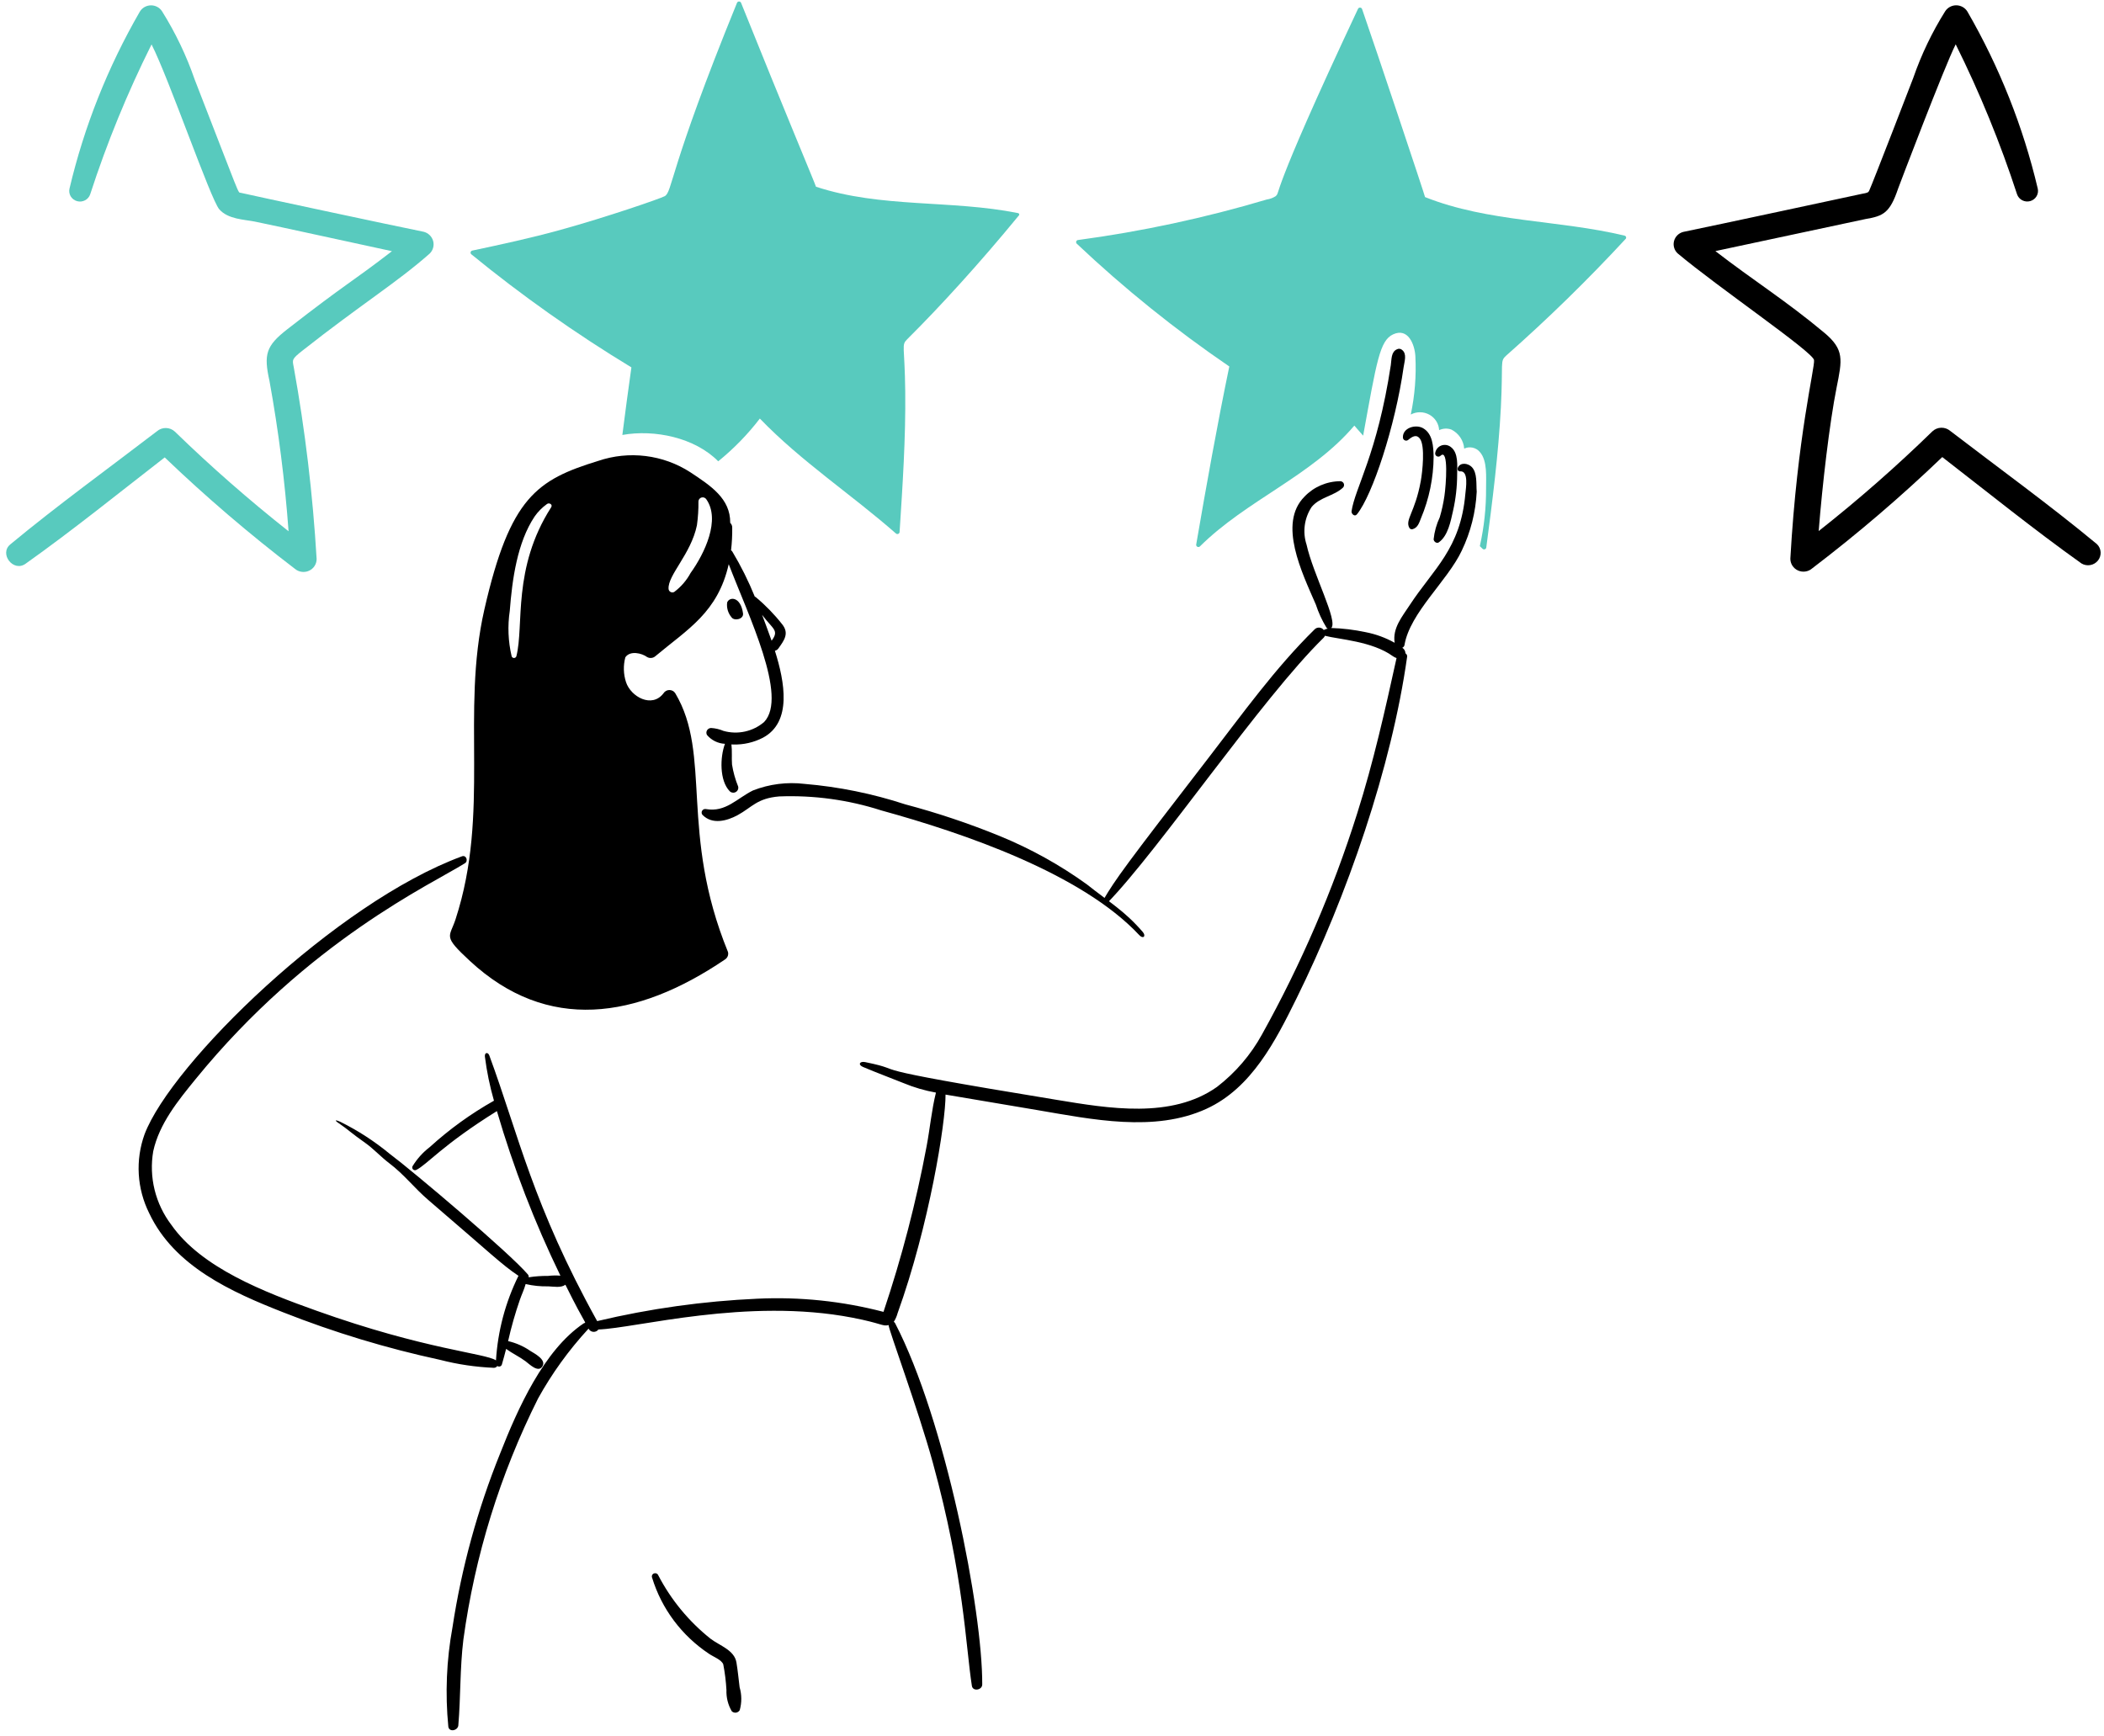 <svg width="229" height="189" viewBox="0 0 229 189" fill="none" xmlns="http://www.w3.org/2000/svg">
<path d="M80.872 66.776C80.616 64.906 79.386 64.939 79.144 65.581C79.106 65.867 79.128 66.157 79.209 66.434C79.291 66.711 79.429 66.969 79.617 67.191C79.913 67.634 80.956 67.409 80.872 66.776Z" fill="black"/>
<path d="M70.975 171.737C72.007 175.118 74.196 178.046 77.172 180.024C77.62 180.338 78.528 180.665 78.72 181.168C78.899 182.095 79.015 183.031 79.067 183.972C79.037 184.777 79.237 185.574 79.643 186.273C79.703 186.332 79.776 186.377 79.857 186.404C79.938 186.43 80.024 186.438 80.108 186.427C80.192 186.415 80.273 186.385 80.343 186.338C80.413 186.291 80.472 186.228 80.513 186.155C80.743 185.34 80.739 184.479 80.5 183.666C80.386 182.76 80.304 181.856 80.154 180.962C79.93 179.617 78.327 179.135 77.338 178.385C74.968 176.496 73.027 174.14 71.641 171.468C71.605 171.382 71.535 171.312 71.447 171.276C71.359 171.24 71.26 171.24 71.172 171.276C71.083 171.311 71.013 171.38 70.976 171.466C70.939 171.553 70.939 171.65 70.975 171.737Z" fill="black"/>
<path d="M84.341 70.838C84.484 70.806 84.612 70.726 84.701 70.611C85.354 69.706 85.93 68.939 85.123 67.945C84.275 66.867 83.314 65.879 82.255 64.999C82.226 64.974 82.191 64.957 82.153 64.948C81.467 63.254 80.649 61.615 79.708 60.044C79.674 59.986 79.626 59.938 79.567 59.906C79.664 59.084 79.707 58.258 79.695 57.431C79.698 57.334 79.68 57.239 79.642 57.15C79.605 57.061 79.549 56.98 79.477 56.914C79.502 54.274 77.377 52.891 75.137 51.408C73.675 50.461 72.011 49.857 70.273 49.642C68.536 49.427 66.771 49.608 65.116 50.169C58.456 52.221 55.516 54.108 52.723 66.328C50.135 77.671 53.379 88.391 49.587 100.054C48.928 102.079 48.141 101.822 51.147 104.606C59.566 112.409 69.282 110.961 78.889 104.455C79.029 104.371 79.138 104.246 79.2 104.098C79.262 103.949 79.274 103.786 79.235 103.63C73.912 90.596 77.508 82.194 73.498 75.465C73.431 75.357 73.337 75.268 73.225 75.206C73.112 75.144 72.986 75.112 72.858 75.112C72.729 75.112 72.603 75.144 72.49 75.206C72.378 75.268 72.284 75.357 72.217 75.465C70.957 77.13 68.658 75.842 68.137 74.258C67.851 73.382 67.825 72.444 68.061 71.554C68.574 70.788 69.861 71.092 70.442 71.529C70.587 71.608 70.753 71.639 70.916 71.617C71.08 71.596 71.232 71.524 71.351 71.412C74.857 68.48 78.127 66.664 79.314 61.414C81.457 67.019 85.787 75.842 83.168 78.592C82.572 79.105 81.853 79.462 81.079 79.631C80.305 79.8 79.5 79.776 78.738 79.56C78.312 79.378 77.857 79.272 77.394 79.245C77.305 79.246 77.217 79.27 77.14 79.315C77.063 79.359 76.998 79.423 76.953 79.499C76.908 79.575 76.884 79.661 76.882 79.749C76.881 79.836 76.903 79.923 76.945 80C77.185 80.287 77.484 80.521 77.821 80.688C78.159 80.854 78.528 80.95 78.905 80.968C78.367 82.401 78.29 84.975 79.429 86.136C79.516 86.218 79.627 86.269 79.746 86.283C79.865 86.297 79.985 86.272 80.088 86.212C80.191 86.152 80.272 86.06 80.317 85.951C80.362 85.843 80.37 85.722 80.339 85.608C80.026 84.839 79.802 84.038 79.673 83.219C79.621 82.49 79.698 81.76 79.609 81.031C79.673 81.031 79.737 81.042 79.801 81.043C80.928 81.073 82.044 80.818 83.041 80.302C86.22 78.6 85.414 74.237 84.341 70.838ZM59.99 55.219C55.729 61.874 57.061 68.087 56.201 71.441C56.184 71.495 56.15 71.541 56.103 71.574C56.057 71.607 56.002 71.625 55.945 71.625C55.888 71.625 55.832 71.607 55.786 71.574C55.74 71.541 55.706 71.495 55.688 71.441C55.307 69.821 55.238 68.145 55.483 66.499C55.745 63.101 56.292 59.061 58.186 56.226C58.552 55.701 59.006 55.242 59.53 54.867C59.772 54.677 60.184 54.919 59.99 55.219ZM75.162 62.375C74.727 63.18 74.12 63.883 73.382 64.436C73.321 64.47 73.251 64.487 73.18 64.487C73.11 64.486 73.041 64.468 72.979 64.434C72.918 64.4 72.866 64.352 72.829 64.293C72.791 64.234 72.77 64.166 72.767 64.097C72.667 62.606 75.204 60.318 75.853 57.182C75.974 56.319 76.03 55.449 76.019 54.578C76.022 54.481 76.058 54.387 76.119 54.31C76.181 54.233 76.266 54.178 76.363 54.153C76.459 54.128 76.561 54.133 76.653 54.169C76.746 54.205 76.824 54.269 76.877 54.352C78.428 56.556 76.728 60.197 75.162 62.375ZM83.982 69.744C83.688 68.919 82.997 67.04 82.945 66.927C84.125 68.506 84.838 68.598 83.982 69.744Z" fill="black"/>
<path d="M80.283 88.732C81.843 87.883 82.388 86.892 84.815 86.694C88.578 86.549 92.337 87.064 95.915 88.216C104.902 90.691 117.722 95.075 124.004 101.797C124.427 102.249 124.769 101.9 124.376 101.444C122.375 99.13 120.752 98.225 118.281 96.257C115.354 94.148 112.183 92.387 108.833 91.014C105.478 89.642 102.035 88.487 98.526 87.557C94.976 86.393 91.297 85.645 87.568 85.33C85.663 85.102 83.73 85.348 81.947 86.047C80.218 86.9 78.98 88.447 76.852 88.072C76.769 88.052 76.683 88.06 76.605 88.092C76.527 88.125 76.461 88.181 76.418 88.253C76.375 88.325 76.357 88.408 76.366 88.491C76.375 88.574 76.411 88.652 76.468 88.713C77.531 89.787 79.114 89.367 80.283 88.732Z" fill="black"/>
<path d="M147.689 55.987C149.369 53.933 151.858 46.396 152.771 39.967C152.859 39.35 153.164 38.514 152.592 38.081C152.52 38.018 152.43 37.978 152.334 37.967C152.237 37.955 152.14 37.974 152.055 38.019C151.39 38.299 151.468 39.138 151.376 39.742C149.901 49.454 147.461 53.131 147.1 55.673C147.087 55.945 147.443 56.288 147.689 55.987Z" fill="black"/>
<path d="M152.694 47.637C152.698 47.703 152.72 47.766 152.759 47.819C152.797 47.873 152.851 47.914 152.913 47.939C152.974 47.963 153.042 47.97 153.108 47.959C153.173 47.947 153.234 47.917 153.283 47.873C153.705 47.531 154.169 47.216 154.564 47.785C155.118 48.583 154.821 51.352 154.641 52.349C154.017 55.8 152.89 56.565 153.399 57.467C153.433 57.524 153.486 57.568 153.548 57.593C153.61 57.617 153.679 57.622 153.744 57.605C154.306 57.447 154.458 56.925 154.654 56.426C155.553 54.296 156.022 52.014 156.036 49.708C156.01 48.639 155.955 47.203 154.871 46.602C154.057 46.154 152.64 46.58 152.694 47.637Z" fill="black"/>
<path d="M157.214 53.975C157.1 54.765 156.929 55.547 156.702 56.313C156.348 57.068 156.123 57.875 156.036 58.702C156.048 58.955 156.369 59.207 156.612 59.03C157.612 58.303 157.894 56.729 158.148 55.612C158.445 54.303 158.596 52.967 158.597 51.626C158.597 50.721 158.763 49.286 157.905 48.658C157.757 48.54 157.579 48.465 157.39 48.439C157.201 48.413 157.009 48.439 156.834 48.512C156.658 48.586 156.507 48.705 156.396 48.857C156.284 49.009 156.217 49.188 156.202 49.375C156.204 49.441 156.226 49.505 156.264 49.559C156.302 49.614 156.356 49.656 156.419 49.681C156.481 49.706 156.549 49.712 156.615 49.7C156.682 49.687 156.743 49.656 156.791 49.61C157.695 48.755 157.382 52.832 157.214 53.975Z" fill="black"/>
<path d="M160.183 50.831C159.773 50.418 158.951 50.294 158.674 50.907C158.598 51.071 158.686 51.332 158.914 51.309C159.886 51.212 159.543 53.17 159.49 53.761C158.963 59.755 156.027 61.909 153.448 65.845C152.608 67.13 151.54 68.385 151.795 69.97C150.812 69.418 149.744 69.028 148.633 68.813C147.404 68.551 146.153 68.399 144.895 68.36C145.661 67.608 142.909 62.489 142.206 59.285C141.982 58.601 141.917 57.877 142.015 57.166C142.112 56.454 142.37 55.773 142.77 55.172C143.681 54.094 145.188 54.002 146.176 53.073C146.231 53.015 146.268 52.943 146.282 52.865C146.296 52.787 146.287 52.707 146.256 52.633C146.225 52.56 146.173 52.498 146.106 52.453C146.039 52.408 145.961 52.383 145.881 52.381C145.144 52.386 144.417 52.539 143.743 52.831C143.069 53.123 142.464 53.547 141.964 54.078C139.084 56.998 141.697 62.307 143.218 65.811C143.503 66.686 143.889 67.525 144.37 68.313C144.546 68.542 144.695 68.301 144.076 68.578C144.02 68.504 143.949 68.442 143.868 68.397C143.786 68.352 143.695 68.324 143.601 68.317C143.507 68.31 143.413 68.323 143.325 68.354C143.237 68.386 143.157 68.436 143.091 68.501C138.771 72.745 135.223 77.715 131.542 82.485C122.446 94.271 121.397 95.727 120.084 97.965C120.053 98.022 120.044 98.088 120.058 98.151C120.072 98.214 120.108 98.27 120.16 98.309C120.212 98.349 120.277 98.368 120.343 98.365C120.408 98.362 120.471 98.336 120.519 98.292C126.119 92.553 137.325 76.015 144.051 69.433C144.119 69.37 144.171 69.292 144.204 69.206C145.717 69.606 149.341 69.787 151.603 71.432C151.725 71.517 151.859 71.585 152.001 71.633C150.747 77.329 149.481 82.988 147.712 88.558C145.085 96.893 141.615 104.948 137.355 112.603C136.141 114.816 134.476 116.759 132.463 118.312C127.507 121.83 120.634 120.65 115.026 119.726C91.762 115.918 99.495 116.71 94.171 115.615C93.557 115.489 93.353 115.901 93.931 116.143C95.575 116.836 96.76 117.265 98.349 117.903C99.48 118.373 100.661 118.719 101.869 118.934C101.395 120.833 101.219 122.833 100.858 124.744C99.715 130.862 98.145 136.896 96.159 142.802C91.686 141.634 87.057 141.15 82.434 141.369C76.555 141.631 70.715 142.448 64.996 143.808C58.003 131.197 56.434 123.51 53.256 114.887C53.117 114.509 52.729 114.547 52.776 115.013C52.981 116.636 53.311 118.242 53.763 119.816C51.25 121.232 48.909 122.924 46.785 124.858C46.031 125.433 45.393 126.141 44.903 126.946C44.872 127.002 44.86 127.066 44.87 127.13C44.879 127.193 44.909 127.252 44.955 127.297C45.001 127.342 45.06 127.372 45.125 127.381C45.189 127.39 45.255 127.379 45.312 127.349C46.461 126.785 48.174 124.622 54.083 120.947C55.88 127.096 58.193 133.088 60.996 138.863C60.544 138.826 60.089 138.835 59.639 138.889C58.936 138.881 58.233 138.932 57.539 139.04C57.548 138.987 57.546 138.933 57.533 138.881C57.52 138.829 57.496 138.78 57.462 138.738C55.519 136.437 45.025 127.55 42.38 125.571C40.742 124.221 38.951 123.061 37.042 122.114C36.339 121.81 36.419 121.982 37.08 122.416C37.741 122.85 38.28 123.378 39.743 124.402C40.612 125.01 41.496 125.964 42.342 126.603C44.029 127.877 45.056 129.295 46.662 130.664C53.46 136.484 54.599 137.654 56.43 138.876C55.009 141.757 54.178 144.885 53.984 148.081C52.785 147.291 46.32 146.92 34.435 142.673C28.757 140.645 21.927 138.012 18.649 133.33C17.787 132.194 17.167 130.899 16.828 129.521C16.489 128.144 16.438 126.713 16.678 125.316C17.332 122.323 19.381 119.809 21.287 117.469C33.564 102.395 47.002 96.228 50.605 93.967C50.988 93.731 50.748 93.042 50.285 93.212C36.587 98.247 18.641 115.763 15.731 123.479C15.23 124.872 15.017 126.349 15.105 127.824C15.193 129.299 15.579 130.742 16.242 132.068C18.956 137.828 25.165 140.634 30.838 142.857C36.371 145.04 42.079 146.769 47.903 148.026C49.816 148.52 51.778 148.811 53.754 148.893C53.828 148.894 53.902 148.877 53.967 148.841C54.032 148.806 54.087 148.755 54.126 148.693C54.167 148.723 54.216 148.744 54.267 148.752C54.318 148.76 54.37 148.756 54.42 148.74C54.469 148.724 54.513 148.696 54.549 148.659C54.585 148.623 54.611 148.578 54.625 148.529C54.791 147.96 54.944 147.397 55.086 146.832C55.751 147.322 56.526 147.678 57.198 148.176C57.599 148.473 58.607 149.509 59.054 148.704C59.453 147.988 58.186 147.343 57.724 147.054C56.994 146.549 56.172 146.186 55.303 145.985C55.645 144.462 56.072 142.959 56.584 141.483C56.777 140.918 57.058 140.351 57.211 139.773C58.02 139.961 58.851 140.046 59.682 140.025C60.271 140.046 61.051 140.214 61.538 139.848C63.898 144.613 63.845 143.866 63.535 144.049C59.19 146.957 56.335 153.374 54.433 158.221C51.974 164.313 50.234 170.663 49.248 177.145C48.596 180.71 48.444 184.346 48.796 187.952C48.887 188.593 49.836 188.38 49.884 187.814C50.147 184.697 50.052 181.59 50.435 178.471C51.683 169.349 54.429 160.486 58.565 152.227C60.072 149.505 61.903 146.969 64.019 144.67C64.034 144.655 64.047 144.638 64.057 144.619C64.07 144.634 64.079 144.651 64.082 144.67C64.135 144.759 64.209 144.834 64.298 144.888C64.387 144.942 64.489 144.973 64.593 144.978C64.698 144.983 64.802 144.962 64.896 144.917C64.991 144.872 65.072 144.804 65.132 144.721C69.213 144.584 81.307 141.222 92.787 143.437C96.001 144.058 96.035 144.406 96.716 144.242C96.716 144.745 99.931 153.385 101.53 159.219C104.934 171.637 105.087 179.077 105.78 183.513C105.881 184.154 106.905 183.979 106.907 183.362C106.947 175.364 102.901 154.593 97.421 144.029C97.388 143.971 97.339 143.922 97.279 143.89C97.463 143.602 97.602 143.288 97.69 142.96C101.134 133.4 102.933 122.186 102.913 119.151L112.963 120.848C118.827 121.842 125.652 123.292 131.309 120.698C136.24 118.437 138.849 113.265 141.103 108.701C146.616 97.538 151.468 83.488 153.15 71.505C153.163 71.43 153.153 71.353 153.121 71.283C153.089 71.214 153.037 71.156 152.971 71.116C152.968 70.995 152.935 70.877 152.875 70.771C152.815 70.666 152.729 70.577 152.626 70.511C152.688 70.485 152.743 70.443 152.785 70.39C152.827 70.338 152.855 70.275 152.866 70.209C153.45 66.704 157.553 63.231 159.1 59.936C160.064 57.924 160.616 55.745 160.726 53.523C160.657 52.704 160.81 51.465 160.183 50.831Z" fill="black"/>
<path d="M46.115 25.23C42.838 24.573 27.155 21.215 26.202 20.987C25.861 20.907 26.322 21.848 21.192 8.663C20.293 6.061 19.1 3.566 17.635 1.225C17.505 1.023 17.323 0.858 17.108 0.746C16.894 0.633 16.653 0.577 16.41 0.582C16.166 0.587 15.929 0.654 15.719 0.775C15.51 0.897 15.336 1.07 15.214 1.277C11.733 7.299 9.157 13.784 7.564 20.53C7.496 20.818 7.544 21.121 7.697 21.375C7.851 21.63 8.098 21.816 8.388 21.896C8.678 21.976 8.988 21.944 9.254 21.805C9.52 21.667 9.721 21.433 9.816 21.152C11.631 15.559 13.863 10.105 16.495 4.835C18.387 8.538 22.918 21.69 23.866 22.783C24.814 23.877 26.616 23.895 27.735 24.121C30.023 24.581 40.421 26.87 42.66 27.343C38.284 30.724 37.75 30.793 31.283 35.83C28.945 37.651 28.684 38.559 29.334 41.487C30.315 46.896 31.007 52.351 31.408 57.83C27.099 54.425 22.969 50.806 19.036 46.987C18.776 46.741 18.433 46.6 18.073 46.591C17.713 46.582 17.362 46.706 17.091 46.938C11.76 51.021 6.271 54.99 1.12 59.259C-0.117 60.282 1.45 62.317 2.779 61.368C7.939 57.708 12.9 53.686 17.928 49.791C22.413 54.088 27.141 58.135 32.088 61.911C32.295 62.089 32.55 62.205 32.823 62.244C33.095 62.284 33.373 62.245 33.624 62.133C33.874 62.021 34.087 61.841 34.235 61.613C34.384 61.385 34.463 61.12 34.462 60.85C34.048 53.843 33.216 46.865 31.969 39.954C31.81 39.144 31.743 39.093 32.945 38.146C39.286 33.144 43.234 30.733 46.77 27.599C46.95 27.423 47.078 27.204 47.144 26.963C47.209 26.722 47.208 26.469 47.142 26.228C47.075 25.988 46.945 25.769 46.765 25.594C46.585 25.418 46.36 25.293 46.115 25.23Z" fill="#58CABE"/>
<path d="M228.234 59.233C223.063 54.947 217.517 50.936 212.265 46.908C211.993 46.676 211.643 46.552 211.283 46.56C210.923 46.569 210.58 46.71 210.321 46.955C206.393 50.783 202.263 54.406 197.947 57.807C198.333 52.876 199.121 46.062 199.897 42.184C200.497 39.169 200.765 38.066 198.561 36.223C194.418 32.754 190.761 30.479 186.703 27.332C188.952 26.86 202.87 23.875 203.032 23.846C204.979 23.517 205.697 23.189 206.597 20.512C206.644 20.372 211.653 7.184 212.859 4.823C215.481 10.101 217.713 15.556 219.537 21.149C219.632 21.428 219.833 21.662 220.098 21.8C220.363 21.938 220.672 21.971 220.962 21.892C221.251 21.813 221.498 21.628 221.652 21.375C221.807 21.122 221.856 20.82 221.79 20.532C220.197 13.782 217.62 7.294 214.138 1.268C214.015 1.062 213.84 0.89 213.631 0.77C213.421 0.649 213.183 0.583 212.94 0.578C212.697 0.574 212.456 0.631 212.242 0.744C212.028 0.857 211.847 1.022 211.716 1.224C210.282 3.511 209.115 5.949 208.236 8.492C208.236 8.492 203.842 19.899 203.443 20.759C203.35 20.958 203.215 21.001 202.723 21.085C202.723 21.085 186.247 24.627 183.217 25.242C182.974 25.303 182.752 25.426 182.574 25.599C182.396 25.773 182.269 25.989 182.205 26.227C182.14 26.465 182.142 26.716 182.21 26.953C182.277 27.19 182.408 27.405 182.589 27.576C186.923 31.23 197.322 38.307 197.441 39.195C197.555 39.971 195.619 47.468 194.863 60.803C194.859 61.075 194.935 61.342 195.082 61.572C195.23 61.803 195.443 61.986 195.695 62.099C195.946 62.212 196.226 62.251 196.5 62.211C196.774 62.171 197.03 62.053 197.237 61.872C202.187 58.1 206.915 54.054 211.397 49.754C216.378 53.611 221.365 57.642 226.551 61.336C226.837 61.507 227.177 61.569 227.508 61.51C227.838 61.452 228.134 61.276 228.342 61.017C228.549 60.758 228.652 60.434 228.633 60.105C228.613 59.776 228.471 59.466 228.234 59.233Z" fill="black"/>
<path d="M176.828 25.653C169.647 23.924 162.015 24.207 155.102 21.453C155.102 21.326 149.711 5.172 148.252 0.994C148.238 0.95 148.212 0.911 148.176 0.882C148.141 0.853 148.097 0.835 148.051 0.829C148.005 0.824 147.958 0.832 147.917 0.852C147.875 0.872 147.84 0.904 147.816 0.943C137.84 22.167 139.467 20.772 138.83 21.365C138.539 21.548 138.211 21.669 137.87 21.719C131.141 23.721 124.262 25.197 117.296 26.133C117.256 26.145 117.22 26.166 117.192 26.195C117.163 26.224 117.143 26.26 117.132 26.299C117.122 26.339 117.122 26.38 117.132 26.419C117.143 26.458 117.164 26.494 117.192 26.523C122.358 31.405 127.91 35.875 133.798 39.891C132.466 46.317 131.312 52.788 130.198 59.256C130.186 59.305 130.191 59.357 130.211 59.403C130.232 59.45 130.267 59.489 130.311 59.514C130.356 59.539 130.407 59.55 130.459 59.544C130.51 59.539 130.558 59.517 130.595 59.483C135.668 54.443 142.757 51.812 147.405 46.329L148.365 47.423C149.842 39.334 150.165 37.068 151.63 36.395C153.269 35.641 153.974 37.514 154.049 38.76C154.16 40.893 153.992 43.032 153.55 45.124C153.86 44.959 154.208 44.873 154.561 44.875C154.914 44.878 155.261 44.968 155.569 45.137C155.877 45.307 156.137 45.55 156.323 45.845C156.509 46.139 156.617 46.475 156.635 46.822C156.842 46.724 157.066 46.668 157.295 46.657C157.524 46.647 157.752 46.681 157.967 46.759C158.362 46.958 158.697 47.253 158.942 47.617C159.186 47.98 159.331 48.399 159.363 48.834C159.647 48.699 159.97 48.661 160.278 48.727C160.587 48.794 160.864 48.96 161.066 49.199C161.914 50.163 161.734 51.965 161.744 53.147C161.758 55.266 161.53 57.379 161.066 59.447L161.373 59.749C161.407 59.778 161.448 59.796 161.492 59.803C161.536 59.81 161.581 59.804 161.622 59.787C161.664 59.77 161.699 59.742 161.725 59.707C161.751 59.671 161.766 59.629 161.769 59.585C162.44 54.517 163.089 49.449 163.356 44.345C163.612 39.358 163.226 39.337 163.946 38.698C168.48 34.694 172.805 30.468 176.906 26.036C176.938 26.011 176.963 25.978 176.977 25.94C176.991 25.902 176.994 25.861 176.986 25.821C176.978 25.782 176.959 25.745 176.931 25.715C176.903 25.686 176.867 25.664 176.828 25.653Z" fill="#58CABE"/>
<path d="M110.778 23.192C103.534 21.739 95.889 22.663 88.81 20.325C88.81 20.207 85.416 12.158 80.667 0.331C80.652 0.282 80.622 0.239 80.58 0.209C80.539 0.178 80.488 0.162 80.436 0.162C80.384 0.162 80.334 0.178 80.292 0.209C80.251 0.239 80.221 0.282 80.206 0.331C72.753 18.616 73.21 20.869 72.345 21.356C71.913 21.6 66.105 23.614 60.938 25.04C57.789 25.909 54.591 26.602 51.387 27.28C51.347 27.291 51.312 27.313 51.283 27.342C51.255 27.372 51.234 27.407 51.224 27.447C51.214 27.486 51.214 27.527 51.225 27.566C51.235 27.605 51.256 27.641 51.285 27.67C56.795 32.175 62.622 36.292 68.722 39.991C68.376 42.444 68.048 44.896 67.737 47.347C71.228 46.718 75.628 47.631 78.171 50.215C79.862 48.844 81.383 47.283 82.702 45.562C87.196 50.228 92.662 53.812 97.515 58.074C97.549 58.103 97.59 58.122 97.634 58.129C97.678 58.136 97.724 58.131 97.765 58.114C97.807 58.097 97.842 58.069 97.868 58.033C97.894 57.997 97.909 57.954 97.912 57.91C98.241 52.817 98.584 47.713 98.526 42.595C98.47 37.573 98.075 37.588 98.745 36.923C102.294 33.396 106.589 28.697 110.865 23.487C110.893 23.467 110.914 23.44 110.925 23.408C110.936 23.376 110.937 23.342 110.928 23.31C110.918 23.277 110.899 23.249 110.872 23.228C110.845 23.207 110.813 23.194 110.778 23.192Z" fill="#58CABE"/>
</svg>
